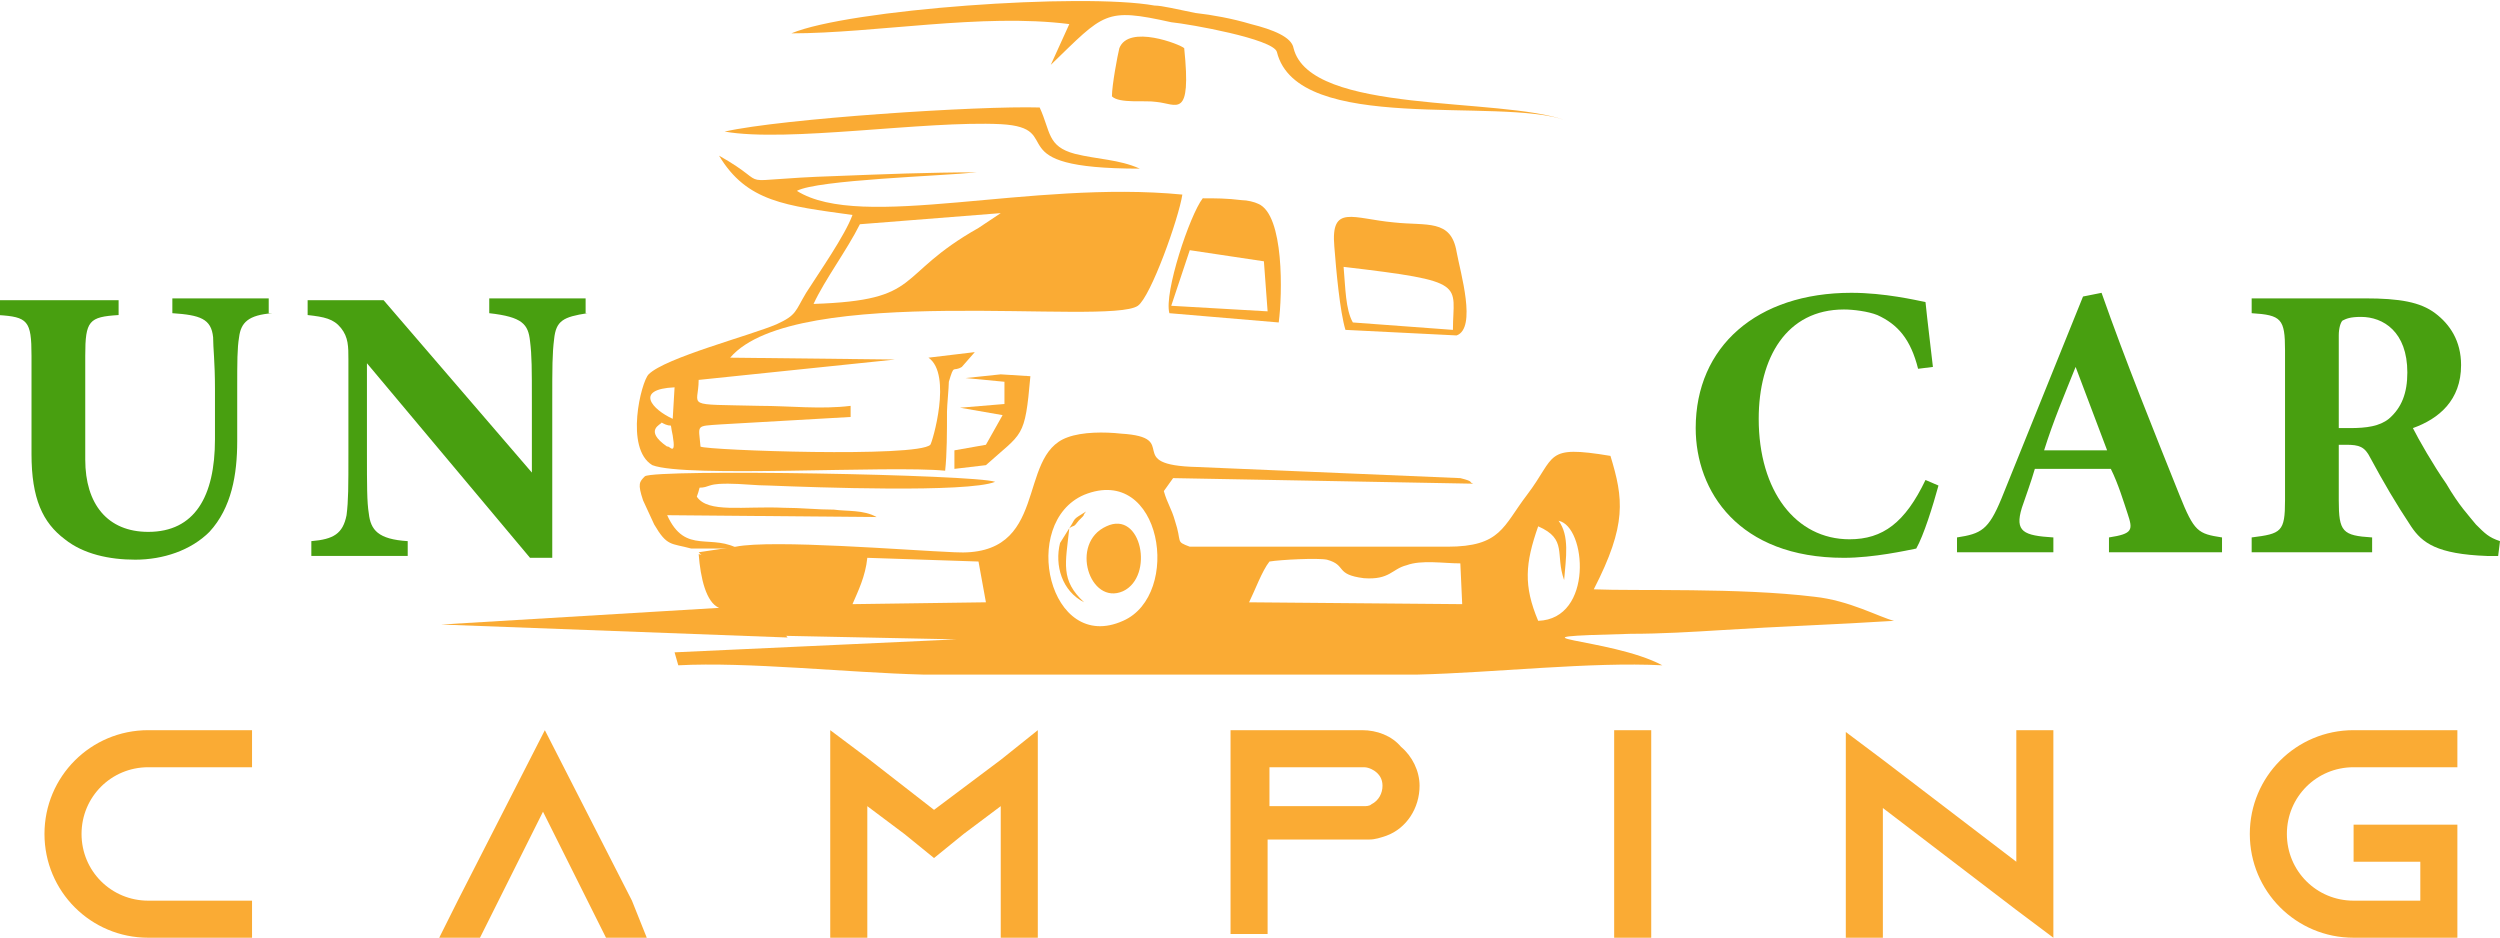 <?xml version="1.0" encoding="utf-8"?>
<!-- Generator: Adobe Illustrator 24.1.0, SVG Export Plug-In . SVG Version: 6.00 Build 0)  -->
<svg version="1.1" id="Layer_1" xmlns="http://www.w3.org/2000/svg" xmlns:xlink="http://www.w3.org/1999/xlink" x="0px" y="0px"
	 width="134.9px" height="50.6px" viewBox="0 0 134.9 50.6" style="enable-background:new 0 0 134.9 50.6;" xml:space="preserve">
<style type="text/css">
	.st0{fill:#FAAB34;}
	.st1{fill:#489F10;}
	.st2{fill-rule:evenodd;clip-rule:evenodd;fill:#FAAB34;}
</style>
<g>
	<path class="st0" d="M4.4,45c0,2,1.6,3.6,3.6,3.6h5.6v2H8c-3.1,0-5.6-2.5-5.6-5.6s2.5-5.6,5.6-5.6h5.6v2H8C6,41.4,4.4,43,4.4,45z"
		/>
	<path class="st0" d="M34.9,50.6h-2.2l-1-2l-2.4-4.8l-2.4,4.8l-1,2h-2.2l1-2l4.7-9.2l4.7,9.2L34.9,50.6z"/>
	<path class="st0" d="M56,39.4v11.2h-2v-7.1L52,45l-1.6,1.3L48.8,45l-2-1.5v7.1h-2V39.4l2,1.5l3.6,2.8L54,41L56,39.4z"/>
	<path class="st0" d="M76.6,42.4c0,1.2-0.7,2.3-1.8,2.7c-0.3,0.1-0.6,0.2-0.9,0.2c0,0-0.1,0-0.1,0v0h-5.4v5.1h-2V39.4h0v0h7.1
		c0.8,0,1.6,0.3,2.1,0.9C76.2,40.8,76.6,41.6,76.6,42.4z M74.6,42.4c0-0.4-0.2-0.6-0.3-0.7c-0.1-0.1-0.4-0.3-0.7-0.3h-5.1v2.1h5.1
		c0.1,0,0.3,0,0.4-0.1C74.4,43.2,74.6,42.8,74.6,42.4z"/>
	<path class="st0" d="M87.1,50.6V39.4h2v11.2H87.1z"/>
	<path class="st0" d="M110.8,39.4v11.2l-2-1.5l-7.2-5.5v7.1h-2V39.5l2,1.5l7.2,5.5v-7.1H110.8z"/>
	<path class="st0" d="M123.4,45c0,2,1.6,3.6,3.6,3.6h3.6v-2.1H127v-2h5.6v6.1H127c-3.1,0-5.6-2.5-5.6-5.6s2.5-5.6,5.6-5.6h5.6v2H127
		C125,41.4,123.4,43,123.4,45z"/>
</g>
<g>
	<g>
		<g>
			<path class="st1" d="M14.7,16.9c-1.3,0.1-1.7,0.5-1.8,1.3c-0.1,0.6-0.1,1.3-0.1,2.8v2.8c0,1.8-0.3,3.6-1.5,4.9
				c-1,1-2.5,1.5-4,1.5c-1.4,0-2.8-0.3-3.8-1.1c-1.2-0.9-1.8-2.2-1.8-4.6v-5.3c0-1.9-0.2-2.1-1.8-2.2v-0.8h6.5v0.8
				c-1.6,0.1-1.8,0.3-1.8,2.2v5.6c0,2.4,1.2,3.9,3.4,3.9c2.5,0,3.6-1.9,3.6-5V21c0-1.5-0.1-2.2-0.1-2.8c-0.1-1-0.7-1.2-2.2-1.3v-0.8
				h5.2V16.9z"/>
			<path class="st1" d="M31.7,16.9c-1.3,0.2-1.7,0.4-1.8,1.4c-0.1,0.8-0.1,1.5-0.1,3.4v8.4h-1.2l-8.8-10.5v4.8c0,1.8,0,2.7,0.1,3.3
				c0.1,0.9,0.5,1.4,2.1,1.5v0.8h-5.2v-0.8c1.2-0.1,1.7-0.4,1.9-1.4c0.1-0.8,0.1-1.5,0.1-3.4v-5c0-0.7,0-1.2-0.4-1.7
				c-0.4-0.5-0.9-0.6-1.8-0.7v-0.8h4.1l8,9.3v-3.8c0-1.8,0-2.5-0.1-3.3c-0.1-0.9-0.4-1.3-2.2-1.5v-0.8h5.2V16.9z"/>
		</g>
	</g>
	<g>
		<path class="st1" d="M104.6,26.2c-0.3,1.1-0.8,2.7-1.2,3.4c-0.5,0.1-2.3,0.5-3.9,0.5c-5.7,0-8-3.6-8-7c0-4.4,3.3-7.3,8.4-7.3
			c1.8,0,3.5,0.4,4,0.5c0.1,1,0.3,2.6,0.4,3.5l-0.8,0.1c-0.4-1.6-1.1-2.4-2.2-2.9c-0.5-0.2-1.3-0.3-1.8-0.3c-3.1,0-4.6,2.6-4.6,5.9
			c0,3.9,2,6.5,4.9,6.5c1.8,0,3-0.9,4.1-3.2L104.6,26.2z"/>
		<path class="st1" d="M113.8,29.8v-0.8c1.3-0.2,1.3-0.4,1-1.3c-0.2-0.6-0.5-1.6-0.9-2.4h-4.1c-0.2,0.7-0.5,1.5-0.7,2.1
			c-0.4,1.3,0.1,1.5,1.7,1.6v0.8h-5.2v-0.8c1.3-0.2,1.7-0.4,2.4-2.1l4.4-10.9l1-0.2c1.3,3.7,2.8,7.4,4.2,10.9c0.8,2,1,2.1,2.3,2.3
			v0.8H113.8z M112,19.8c-0.6,1.5-1.2,2.9-1.7,4.5h3.4L112,19.8z"/>
		<path class="st1" d="M134.8,30c-0.1,0-0.4,0-0.6,0c-2.7-0.1-3.5-0.7-4.1-1.6c-0.8-1.2-1.5-2.4-2.2-3.7c-0.3-0.6-0.6-0.7-1.3-0.7
			l-0.4,0V27c0,1.7,0.2,1.9,1.8,2v0.8h-6.5v-0.8c1.6-0.2,1.8-0.3,1.8-2v-8.1c0-1.7-0.2-1.9-1.8-2v-0.8h6.1c1.9,0,3,0.2,3.8,0.8
			c0.8,0.6,1.4,1.5,1.4,2.8c0,1.9-1.2,2.9-2.6,3.4c0.3,0.6,1.1,2,1.8,3c0.7,1.2,1.2,1.7,1.6,2.2c0.5,0.5,0.7,0.7,1.3,0.9L134.8,30z
			 M126.8,23.1c0.9,0,1.6-0.1,2.1-0.5c0.7-0.6,1-1.4,1-2.5c0-2.2-1.3-3-2.5-3c-0.6,0-0.8,0.1-1,0.2c-0.1,0.1-0.2,0.4-0.2,0.8v5
			H126.8z"/>
	</g>
	<g>
		<path class="st2" d="M37.7,29.8c0.5,0.5,1.4,1.4,2,1.9c1.5,1.4,1.8,1.2,2.2,2.6l9.7,0.2l-15.2,0.7l0.2,0.7
			c3.7-0.2,9.2,0.4,13.2,0.5l26.7,0c4.1-0.1,9.4-0.7,13.2-0.5c-2.8-1.5-9.3-1.5-1.7-1.7c1.6,0,3.3-0.1,4.9-0.2
			c3.1-0.2,6.2-0.3,9.3-0.5c-0.8-0.2-2.4-1.1-4.3-1.3c-4.1-0.5-9.6-0.3-11.9-0.4c1.8-3.5,1.6-4.9,0.9-7.2c-3.6-0.6-2.9,0-4.5,2.1
			c-1.3,1.7-1.4,2.8-4.3,2.8c-4.6,0-9.3,0-13.9,0c-0.8-0.3-0.4-0.2-0.8-1.4c-0.2-0.7-0.4-0.9-0.6-1.6c0,0,0.5-0.7,0.5-0.7l16.2,0.3
			c-0.3-0.1,0.1-0.1-0.7-0.3l-14.2-0.6c-4.1-0.1-0.8-1.6-4.1-1.8c-0.9-0.1-2.1-0.1-2.9,0.2c-2.8,1-0.9,6.5-6.1,6.2
			c-2.5-0.1-9.8-0.7-11.8-0.3 M84.4,31.3c0.1-1.2,0.3-2.4-0.3-3.2c1.5,0.3,1.9,5.3-1.1,5.4c-0.8-1.9-0.7-3.1,0-5.1
			C84.6,29.1,83.9,29.9,84.4,31.3z M58.5,26.7c4.2-1.7,5.3,5.4,2.1,6.8C56.6,35.3,55,28.2,58.5,26.7z M46,32.6
			c0.3-0.7,0.7-1.5,0.8-2.5l6,0.2l0.4,2.2L46,32.6z M71.6,30.2c1.1,0.3,0.4,0.8,2,1c1.4,0.1,1.5-0.5,2.3-0.7c0.8-0.3,2-0.1,2.9-0.1
			l0.1,2.2l-11.5-0.1c0.3-0.6,0.7-1.7,1.1-2.2C69.1,30.2,71.1,30.1,71.6,30.2z"/>
		<path class="st2" d="M51,25.4c0.1-0.9,0.1-2.1,0.1-3.2c0-0.3,0.1-1.3,0.1-1.6c0.3-1,0.2-0.5,0.7-0.8l0.7-0.8l-2.5,0.3
			c1.3,0.9,0.2,4.6,0.1,4.7c-0.7,0.7-12,0.3-12.4,0.1c-0.1-1.2-0.3-1.1,1.1-1.2l7-0.4l0-0.6c-1.6,0.2-3.3,0-4.9,0
			c-4.2-0.1-3.3,0.1-3.3-1.4l10.6-1.1l-8.9-0.1c3.5-4.1,20.4-1.7,22-2.8c0.7-0.5,2.2-4.7,2.4-6c-8.2-0.8-17.3,2-20.8-0.2
			c1.1-0.6,7.8-0.8,9.7-1c-2.6,0-5,0.1-7.6,0.2c-6.1,0.2-3.1,0.7-6.3-1.1c1.5,2.5,3.6,2.7,7.2,3.2c-0.4,1.1-1.8,3.1-2.5,4.2
			c-0.6,1-0.5,1.2-1.6,1.7c-1.4,0.6-6,1.8-6.9,2.7c-0.4,0.4-1.3,4,0.2,4.9C37,25.8,48,25.1,51,25.4 M54,11.5l-1.2,0.8
			c-4.6,2.6-2.9,3.9-8.9,4.1c0.6-1.3,1.8-2.9,2.5-4.3L54,11.5z M36.3,22.6c-1.1-0.5-2.1-1.6,0.1-1.7L36.3,22.6z M36.3,23.5
			c0.2,1.2-0.2,0.5-0.3,0.6c-1.3-0.9-0.3-1.2-0.3-1.3C36.4,23.2,36.1,22.6,36.3,23.5z"/>
		<path class="st2" d="M60,5.2c0.4,0.4,1.8,0.2,2.4,0.3c1.1,0.1,1.9,1,1.5-2.9c-0.2-0.2-3-1.3-3.5,0C60.3,3,60,4.6,60,5.2"/>
		<path class="st2" d="M72.6,17.8l6,0.3c1.1-0.4,0.2-3.4,0-4.5c-0.3-1.8-1.6-1.4-3.4-1.6C73,11.8,71.8,11,72,13.3
			C72.1,14.6,72.3,16.8,72.6,17.8 M73,17.4c-0.4-0.7-0.4-1.9-0.5-3c6.8,0.8,5.9,0.9,5.9,3.4L73,17.4z"/>
		<path class="st2" d="M64.5,0.7c-1-0.2-1.8-0.4-2.2-0.4c-3.9-0.7-16.5,0.2-19.6,1.5c4.5,0,10.3-1.1,15-0.5l-1,2.2
			c2.9-2.8,2.9-3.1,6.5-2.3c1,0.1,5.5,0.9,5.7,1.6c1.1,4.5,12,2.4,15.6,3.7c-3.6-1.3-13.8-0.3-14.7-3.9c-0.1-0.6-1.1-1-2.3-1.3
			C66.5,1,65.4,0.8,64.5,0.7"/>
		<path class="st2" d="M40,29.7c-1.6-1-3,0.3-4-1.9l11.3,0.1c-0.7-0.4-1.6-0.3-2.3-0.4c-0.9,0-1.8-0.1-2.7-0.1
			c-2.2-0.1-4.1,0.3-4.7-0.6c0.3-0.8-0.1-0.3,0.7-0.6c0.3-0.1,0.7-0.1,1-0.1c0.7,0,1.5,0.1,2.2,0.1c2.5,0.1,10.7,0.4,12.2-0.2
			c-1.1-0.4-18.3-0.7-18.9-0.3c-0.3,0.3-0.4,0.4-0.1,1.3c0.1,0.2,0.5,1.1,0.6,1.3c0.7,1.2,0.9,1,2,1.3H40z"/>
		<path class="st2" d="M42.5,34.4L41.3,33c-1.1-1.1-2.2-2.8-3.6-3.1c0.1,1.3,0.4,2.6,1.1,2.9l-15,0.9L42.5,34.4z"/>
		<path class="st2" d="M63.1,16.9l5.9,0.5c0.2-1.5,0.3-5.8-1.1-6.4c-0.2-0.1-0.6-0.2-0.9-0.2c-0.8-0.1-1.4-0.1-2.1-0.1
			C64.2,11.6,62.8,15.8,63.1,16.9 M64.2,13.5l4,0.6l0.2,2.7l-5.2-0.3L64.2,13.5z"/>
		<path class="st2" d="M39.1,7.1C42.5,7.7,49.9,6.5,54,6.7c3.7,0.2-0.4,2.4,7.5,2.4c-1.1-0.5-2.3-0.5-3.5-0.8
			c-1.5-0.4-1.3-1.2-1.9-2.5C52.8,5.7,42.2,6.4,39.1,7.1"/>
		<path class="st2" d="M59.7,28.4c-2,0.9-0.9,4.3,0.9,3.5C62.3,31.1,61.6,27.5,59.7,28.4"/>
		<path class="st2" d="M51.5,25.3l1.7-0.2c2-1.8,2.1-1.4,2.4-4.8L54,20.2l-1.9,0.2l2.1,0.2l0,1.2l-2.4,0.2l2.3,0.4l-0.9,1.6
			l-1.7,0.3L51.5,25.3z"/>
		<path class="st2" d="M57.7,28.5l-0.5,0.8c-0.3,1.2,0.1,2.6,1.3,3.2C57.2,31.3,57.5,30.4,57.7,28.5"/>
		<path class="st2" d="M57.7,28.5c0.3-0.2,0.2,0,0.5-0.4c0.5-0.5,0.1-0.1,0.4-0.5C57.8,28.1,58.1,27.9,57.7,28.5"/>
	</g>
</g>
</svg>
